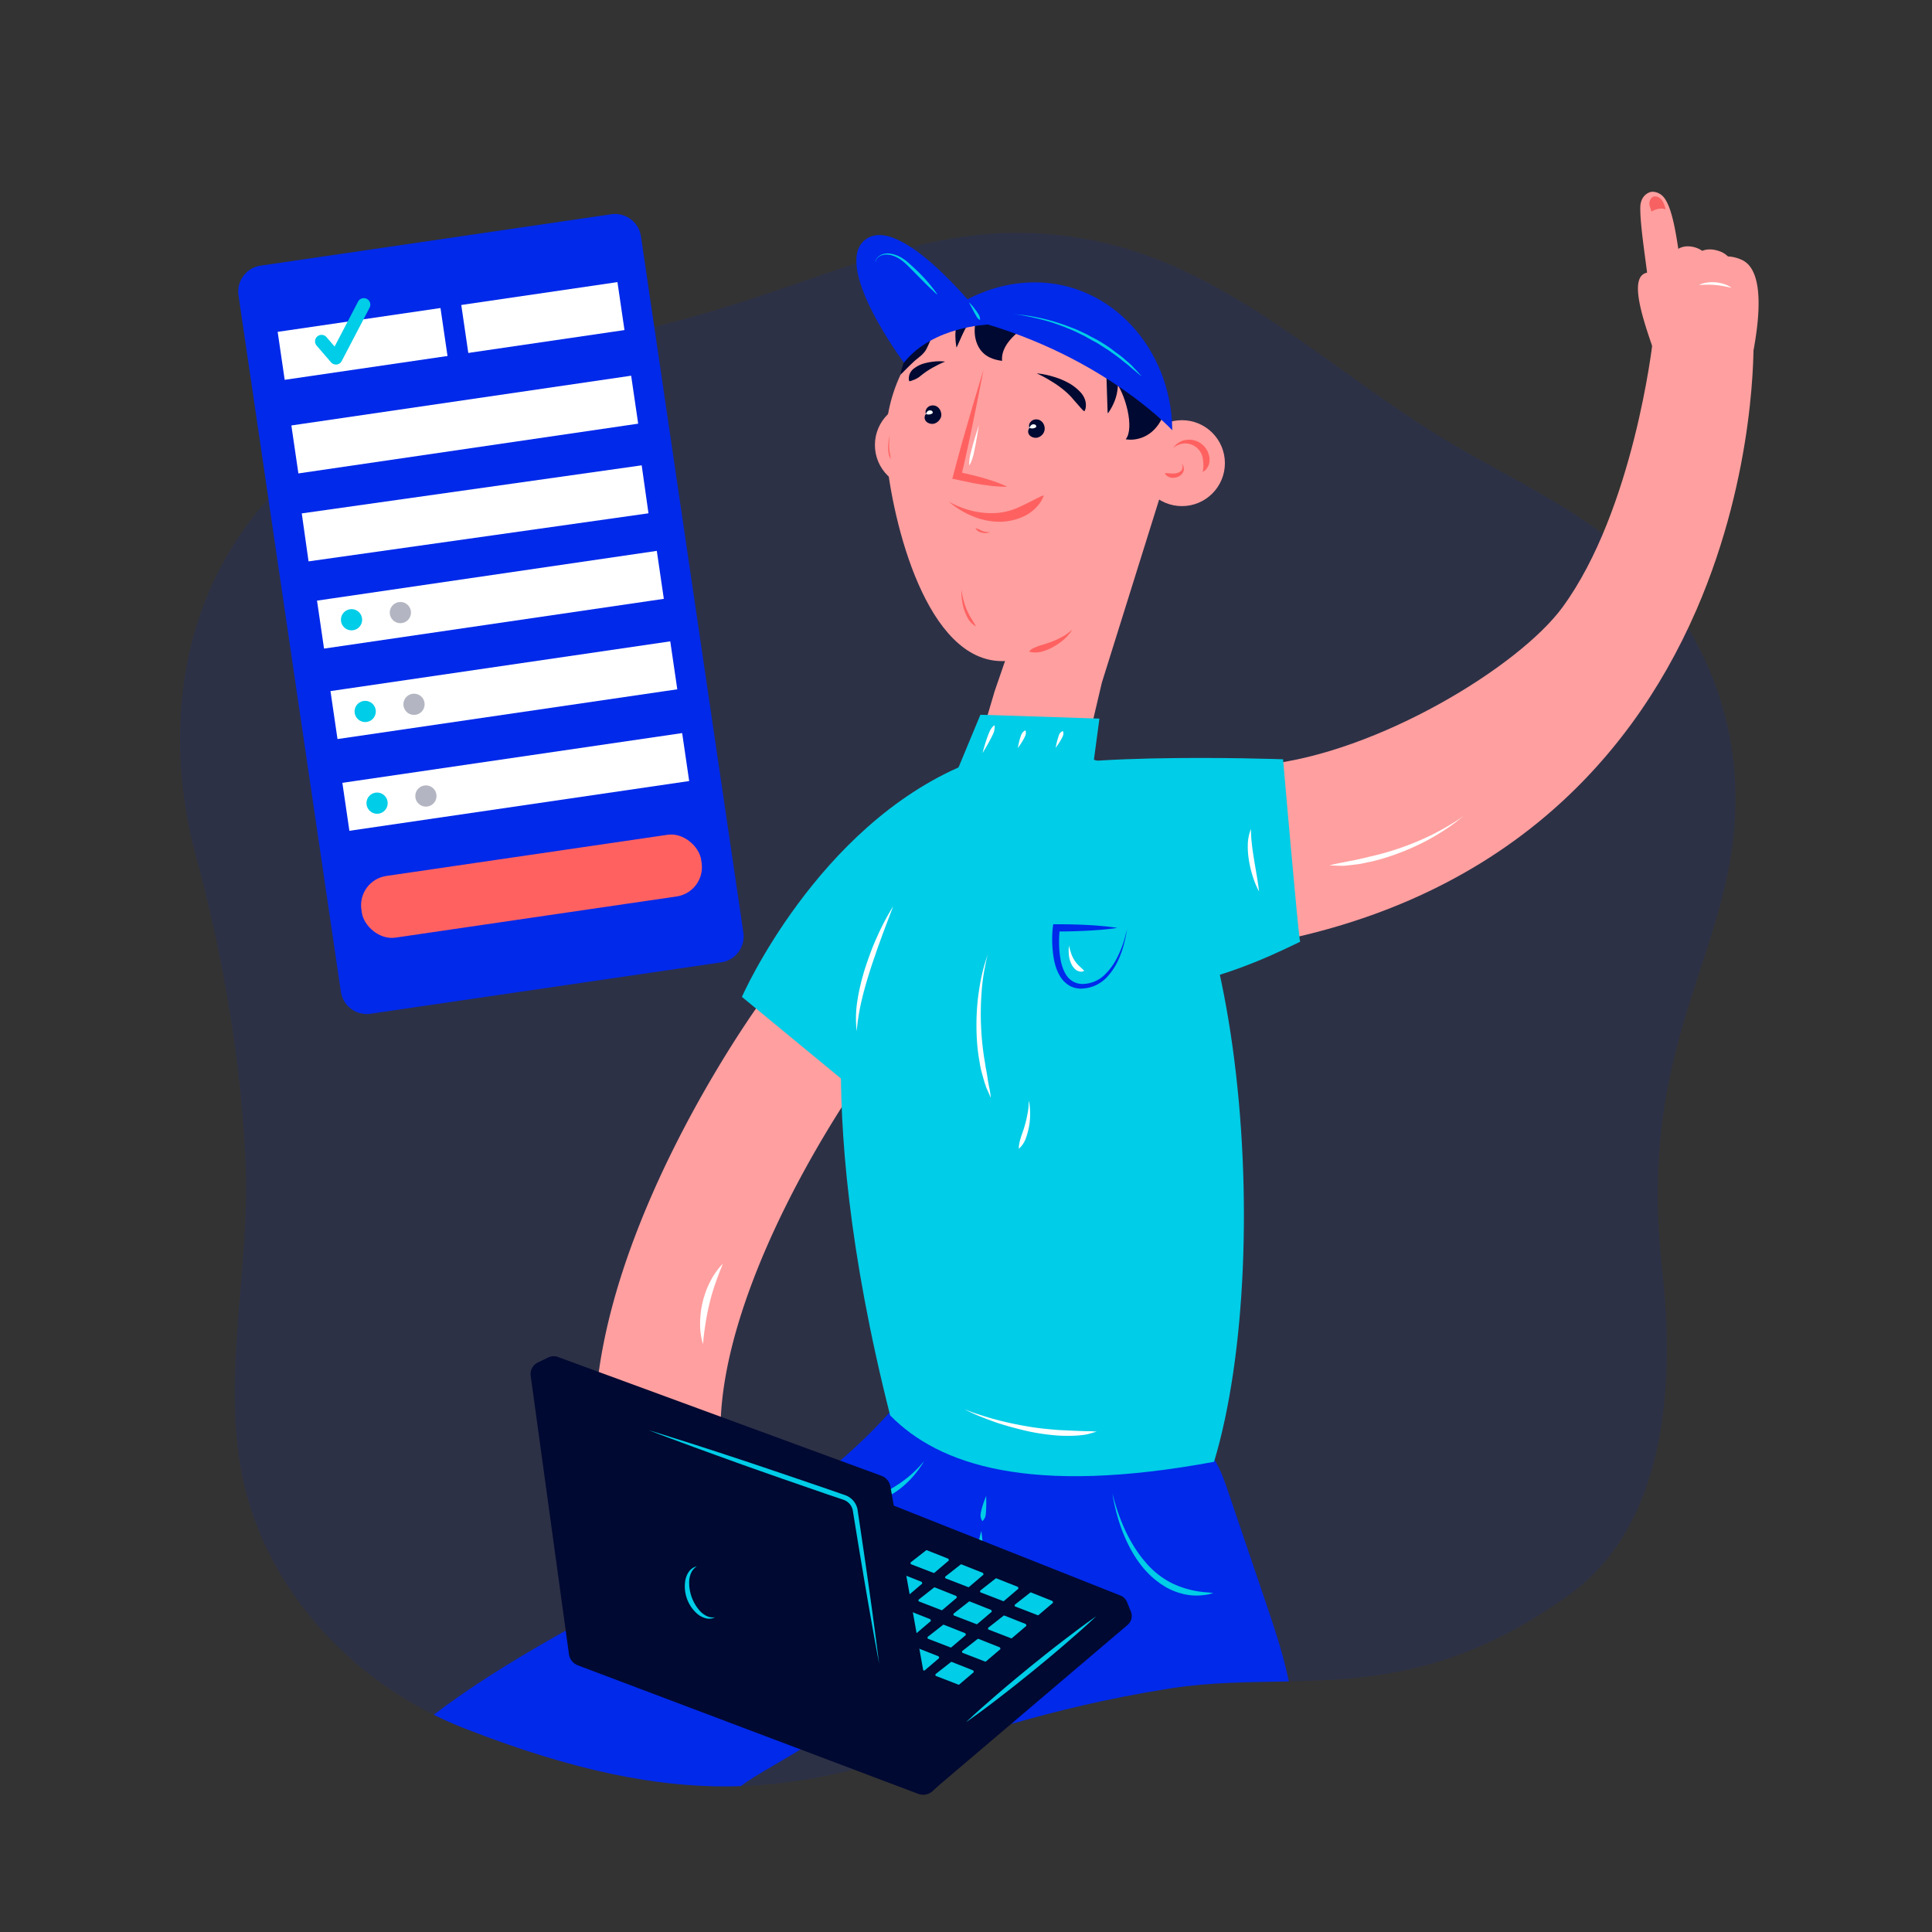 <?xml version="1.0" encoding="UTF-8"?>
<svg id="Layer_1" width="1533.5" height="1533.5" data-name="Layer 1" viewBox="0 0 1533.5 1533.5" xmlns="http://www.w3.org/2000/svg">
 <rect x="0" y="0" width="1533.5" height="1533.5" fill="#333333" stroke="none"/>
 <defs>
  <style>.cls-1{fill:#002de6;opacity:0.11;}.cls-2{fill:#ff9f9f;}.cls-3{fill:#0029ea;}.cls-4{fill:#fff;}.cls-5{fill:#ff6161;}.cls-6{fill:#00cde7;}.cls-7{opacity:0.3;}.cls-8{fill:#000931;}.cls-9{fill:#4804f9;}.cls-10{fill:#f76161;}</style>
 </defs>
 <path class="cls-1" d="M1318.65,1001.09c4.5,43.65,22.72,196-73.41,265-86.81,62.33-156.11,67.12-222.21,68.51-31.31.66-61.91.55-93.31,5.44l-5.23.83c-92.48,14.9-157.63,39.07-219,56.37-38.66,10.9-75.85,19.07-117.44,20.47-55.19,1.89-118.14-8.13-202.61-39.46q-8.31-3.07-16.9-6.44-12.3-4.82-24.22-10.77a301.57,301.57,0,0,1-40.37-24.2c-49.46-35.23-88.46-85.38-106-143-26.28-86.41.84-179.3-3-269.53-3.59-83.2-18.06-166-39.82-246.36C123.72,562.06,129,332.64,472.34,269.47,649.13,236.94,728.79,162.84,869,191.11,974.18,212.38,1055.23,293.43,1147.09,349c49,29.63,102.63,52.84,145.07,91.28,49.89,45.18,81.07,110.41,84.89,177.61C1384.46,747.94,1299.47,815,1318.65,1001.09Z"/>
 <path class="cls-2" d="M1333.14,205.33c-4,4-2,22.29-7.45,24.6,0,0-19,19.29-16.74,7.67,1.52-7.91-7.19-53.08-7-72.62,0-7,3.5-10.84,7.32-12.31a7.36,7.36,0,0,1,3.55-.38c.28,0,.55.11.85.13a11.84,11.84,0,0,1,5.07,2.34c.15.11.3.24.44.36,1.92,1.62,3.57,4.32,5,7.7.08.18.15.36.23.55.43,1,.83,2.14,1.23,3.28,3.11,9.2,5.06,21.48,6.53,31.11C1332.52,200.29,1332.85,202.83,1333.14,205.33Z"/>
 <path class="cls-2" d="m1343.5 271.13c-0.84-3.05-1.67-6.23-2.51-9.34-5.39-18.52-13.08-36.6-23.23-43.09a15 15 0 0 0-7.38-2.47 8 8 0 0 0-1.09 0c-8.34 0.17-10.17 7.93-8.76 19 3.12 24.59 22.21 65.51 21.62 75.7-0.87 15 16.12-7.61 16.12-7.61 6.51-3.83 0.85-26.55 5.23-32.19z"/>
 <path class="cls-2" d="m1360.4 272.08c0.5-3.74 1-7.53 1.33-11.34 2.26-22.62 1.87-45.75-6.43-57.33a17.76 17.76 0 0 0-7-5.95c-0.4-0.18-0.8-0.36-1.19-0.5-9.2-3.49-19.15-1.05-22.45 11.66-7.43 28.26 0 86.68-5.17 97.57-7.56 16 21-1.23 21-1.23 8.81-1.32 12.63-28.59 19.91-32.88z"/>
 <path class="cls-2" d="m1378.7 274.72c0.5-3.73 1-7.51 1.34-11.32 2.2-22.63 1.87-45.77-6.42-57.34a17.79 17.79 0 0 0-7-5.95c-0.39-0.18-0.79-0.35-1.19-0.49-9.19-3.49-19.41-2.15-22.72 10.56-7.42 28.25 0.23 87.77-4.9 98.66-7.56 16 21-1.23 21-1.23 8.8-1.28 12.62-28.61 19.89-32.89z"/>
 <path class="cls-2" d="m1391.1 281.94c0.73-3.7 1.4-7.46 2-11.23 3.62-22.44 4.64-45.56-3-57.62a17.76 17.76 0 0 0-6.59-6.35 10.48 10.48 0 0 0-1.17-0.57c-9-4-21.18-4.75-25.29 7.76-9.13 27.75-3.17 89-9 99.57-8.52 15.52 21 0.05 21 0.05 8.97-0.81 14.53-27.82 22.05-31.61z"/>
 <path class="cls-2" d="m1003.4 607c90.05-9.38 202.31-77.85 236.88-125.1 56.28-76.92 71.56-210.22 71.53-211.12l80-2.18c0.12 4.26 2.42 105.62-45.32 215.53-28.45 65.5-68.77 120.6-119.84 163.8-63.58 53.76-143.43 88.6-237.35 103.55"/>
 <path class="cls-3" d="m572.48 763.84-278.29 40.8a20.8 20.8 0 0 1-23.64-17.52v-0.06l-81.24-552.57a20.82 20.82 0 0 1 17.55-23.64l278.29-40.77a20.82 20.82 0 0 1 23.61 17.58l81.27 552.57a20.82 20.82 0 0 1-17.55 23.61z"/>
 <rect class="cls-4" transform="translate(-34.28 54.64) rotate(-8.33)" x="221.74" y="243.46" width="272.58" height="38.48"/>
 <rect class="cls-4" transform="translate(-44.93 57) rotate(-8.33)" x="232.62" y="317.75" width="272.58" height="38.48"/>
 <rect class="cls-4" transform="matrix(.99 -.14 .14 .99 -53.34 56.83)" x="240.91" y="388.28" width="272.54" height="38.47"/>
 <rect class="cls-4" transform="translate(-64.86 61.42) rotate(-8.33)" x="252.98" y="456.79" width="272.58" height="38.48"/>
 <rect class="cls-4" transform="translate(-75.15 63.72) rotate(-8.33)" x="263.66" y="528.6" width="272.58" height="38.48"/>
 <rect class="cls-5" transform="translate(-97.46 68.54) rotate(-8.33)" x="285.58" y="678.67" width="272.58" height="49.49" rx="23.49"/>
 <circle class="cls-6" cx="279.03" cy="491.91" r="8.43"/>
 <circle class="cls-6" cx="289.87" cy="564.71" r="8.43"/>
 <g class="cls-7">
  <circle class="cls-8" cx="317.79" cy="486.23" r="8.43"/>
  <circle class="cls-8" cx="328.62" cy="559.03" r="8.43"/>
 </g>
 <rect class="cls-4" transform="translate(-85.6 65.86) rotate(-8.33)" x="273.1" y="601.41" width="272.58" height="38.48"/>
 <circle class="cls-6" cx="299.3" cy="637.5" r="8.43"/>
 <g class="cls-7">
  <circle class="cls-8" cx="338.06" cy="631.82" r="8.43"/>
 </g>
 <path class="cls-6" d="m267.4 289.32h-0.15a5.15 5.15 0 0 1-4.51-1.75l-11.42-13.24a5.16 5.16 0 0 1 7.82-6.74l6.45 7.48 18.7-35.82a5.17 5.17 0 0 1 9.16 4.78l-22.22 42.55a5.15 5.15 0 0 1-3.83 2.74z"/>
 <rect class="cls-3" transform="translate(-33.82 54.94) rotate(-8.33)" x="351.95" y="221.62" width="16.67" height="76.1"/>
 <path class="cls-2" d="M549.6,1307.31a201.33,201.33,0,0,1-58.29-75.14c-11.55-25.82-18-54.86-19.19-86.3-1.83-48.86,9-104.57,32.28-165.58,37.78-99.21,95.86-180.12,98.32-183.51l81.06,58.56-40.53-29.28,40.56,29.25c-.54.74-53.62,75-86.56,162.15-18.15,48.06-26.62,90.23-25.17,125.34,1.55,37.73,14.71,66.06,40.25,86.62Z"/>
 <path class="cls-3" d="m1023 1334.6c-31.31 0.66-61.91 0.55-93.31 5.44l-5.23 0.83c-92.48 14.9-157.63 39.07-219 56.37q-0.54-36.35-2.58-72.65c-20.13 45.72-90.22 74.16-114.86 93.12-55.19 1.89-118.14-8.13-202.61-39.46q-8.31-3.07-16.9-6.44-12.3-4.81-24.22-10.77c118.1-89.86 278.71-137.35 371.71-251.63l72.81-1.2 130.37 26.53c13.24 2.7 27.16 5.73 37.18 14.78 9.55 8.63 14 21.37 18.17 33.55q15 44.33 30.08 88.63c6.98 20.65 14.04 41.59 18.39 62.9z"/>
 <path class="cls-6" d="M960.6,1265.2a41.36,41.36,0,0,1-6.37,1,43,43,0,0,1-11-.22l-3.51-.61c-1.14-.38-2.31-.58-3.61-1a32.69,32.69,0,0,1-3.89-1.37,36.94,36.94,0,0,1-4-1.74c-1-.51-1.89-1-3-1.56-.92-.68-1.86-1.19-2.94-1.9a27.17,27.17,0,0,1-2.91-2.06,30.55,30.55,0,0,1-2.88-2.23,70.27,70.27,0,0,1-10.64-11c-6.47-8.21-11.05-17.45-14.54-26a145.76,145.76,0,0,1-6.63-22c-1.26-5.57-1.67-9.08-1.67-9.08s.78,3.41,2.4,8.86a154.33,154.33,0,0,0,8.14,21.24c3.92,8.1,9.08,16.93,15.54,24.27a66.1,66.1,0,0,0,21.45,17,75.38,75.38,0,0,0,24,6.8c2.71.31,4.94.35,6.27.59,1.54.1,2.21.22,2.21.22S962.25,1264.63,960.6,1265.2Z"/>
 <path class="cls-6" d="M778.39,1201.4a60.93,60.93,0,0,1,2.46-9c1-2.92,1.91-5,1.91-5s.06,2.59.09,5.35c0,3.1-.14,6.69-.45,9.4a7.66,7.66,0,0,1-2.64,5.22A8.41,8.41,0,0,1,778.39,1201.4Z"/>
 <path class="cls-6" d="m776 1229.7c0.31-5.63 2.9-14.47 2.9-14.47s1.48 9.21 1 14.65a7.3 7.3 0 0 1-2.33 5.44 7.23 7.23 0 0 1-1.57-5.62z"/>
 <path class="cls-6" d="M776.17,1258a53,53,0,0,1,.45-9.4,44.7,44.7,0,0,1,.91-5.18s.59,2.52,1.15,5.2a91.94,91.94,0,0,1,1.48,9.22,8.07,8.07,0,0,1-1.5,5.59A7.11,7.11,0,0,1,776.17,1258Z"/>
 <path class="cls-6" d="M780.25,1283.72a36.17,36.17,0,0,1-.84-7.9c.1-2.56.26-4.43.26-4.43s.85,2,1.69,4.09a70.64,70.64,0,0,1,2.86,7.22,2.77,2.77,0,1,1-4,1Z"/>
 <path class="cls-6" d="m693.22 1188.7c1.27-0.51 2.5-1.27 4.22-2.08s3.54-1.75 5.83-2.75a100.62 100.62 0 0 0 20.45-13.92 93.68 93.68 0 0 0 7-7c1.71-1.89 2.65-3.09 2.65-3.09a30.56 30.56 0 0 1-2.11 3.51 93.67 93.67 0 0 1-6.16 8.11 72.58 72.58 0 0 1-9.31 9.08 60.48 60.48 0 0 1-10.75 7.09 36 36 0 0 1-6.47 2.46 23.15 23.15 0 0 1-4.73 0.81 19.76 19.76 0 0 1-3.87 0s1.11-0.88 3.25-2.22z"/>
 <path class="cls-9" d="m829.75 629.7c-5 0.94-9.78 2.08-14.51 3.17s-9.39 2.16-14 3a97.56 97.56 0 0 1-14 1.73 45.3 45.3 0 0 1-14.24-1.46c3.55 3.72 8.77 5.85 13.91 6.61a46 46 0 0 0 15.49-0.42 63.14 63.14 0 0 0 14.5-4.62 51.85 51.85 0 0 0 12.85-8.01z"/>
 <path class="cls-6" d="m963.64 1160.3c50.5-167.52 21.29-523-97-557.8l-188.11 137.53s-38.53 121.08 28 383.42c38.7 39.39 111.13 63.89 257.11 36.85z"/>
 <path class="cls-6" d="M765.75,607c-117.5,49.11-176.88,184.25-176.88,184.25L685.64,871c81.68-38.79,109.18-111.92,153.53-254.08Z"/>
 <path class="cls-6" d="M795,620.14c17.85-25,223.42-17.47,223.42-17.47s12.15,140.84,13.55,144.81C965.33,780.24,921,790.6,772.81,805Z"/>
 <path class="cls-4" d="m999.33 707.52c-0.94-8.51-2.55-16.65-3.86-24.78-0.64-4.09-1.32-8.17-1.75-12.26a106.27 106.27 0 0 1-0.79-12.48 34.94 34.94 0 0 0-2.51 12.61 65.27 65.27 0 0 0 1 12.79 83.56 83.56 0 0 0 3 12.4 63.9 63.9 0 0 0 4.91 11.72z"/>
 <path class="cls-8" d="M649,1176.5,483.54,1306a10.11,10.11,0,0,0-3.83,8.75l.38,4.7a10.08,10.08,0,0,0,6.41,8.6l244.3,94.39a10.08,10.08,0,0,0,10.16-1.72l154.1-131a9.21,9.21,0,0,0,2.58-10.44l-3.08-7.67a9.19,9.19,0,0,0-5.14-5.13L658.88,1175A10.11,10.11,0,0,0,649,1176.5Z"/>
 <path class="cls-6" d="M817.68,1264.14l-12,9.42a.77.77,0,0,0-.28.64v.34a.7.7,0,0,0,.47.62l17.76,6.87a.68.68,0,0,0,.74-.13l11.21-9.52a.66.66,0,0,0,.19-.76l-.23-.56a.7.7,0,0,0-.37-.37L818.4,1264A.75.75,0,0,0,817.68,1264.14Z"/>
 <path class="cls-6" d="M790.23,1252.94l-12,9.42a.75.75,0,0,0-.28.64v.34a.72.72,0,0,0,.46.63l17.77,6.86a.71.71,0,0,0,.74-.12l11.21-9.53a.64.64,0,0,0,.18-.76l-.22-.56a.7.7,0,0,0-.37-.37L791,1252.84A.75.75,0,0,0,790.23,1252.94Z"/>
 <path class="cls-6" d="M762.47,1241.84l-12,9.42a.76.76,0,0,0-.27.64v.34a.75.75,0,0,0,.47.62l17.77,6.87a.71.71,0,0,0,.74-.13l11.2-9.52a.66.66,0,0,0,.19-.76l-.22-.56a.66.66,0,0,0-.38-.37l-16.76-6.65A.76.76,0,0,0,762.47,1241.84Z"/>
 <path class="cls-6" d="M735,1230.62,723,1240a.77.77,0,0,0-.28.64v.34a.75.75,0,0,0,.47.63l17.76,6.86a.71.71,0,0,0,.74-.12l11.21-9.53a.66.66,0,0,0,.19-.76l-.23-.56a.64.64,0,0,0-.37-.37l-16.77-6.65A.75.75,0,0,0,735,1230.62Z"/>
 <path class="cls-6" d="M796.54,1282.46l-12,9.42a.75.75,0,0,0-.28.64v.34a.72.72,0,0,0,.46.62l17.77,6.87a.71.71,0,0,0,.74-.13l11.21-9.52a.66.66,0,0,0,.18-.76l-.22-.56a.64.64,0,0,0-.37-.37l-16.77-6.66A.78.78,0,0,0,796.54,1282.46Z"/>
 <path class="cls-6" d="M769.05,1271.26l-12,9.42a.77.77,0,0,0-.28.64v.34a.76.76,0,0,0,.47.63l17.77,6.86a.71.71,0,0,0,.74-.13l11.2-9.52a.66.66,0,0,0,.19-.76l-.22-.56a.72.72,0,0,0-.38-.37l-16.76-6.65A.77.77,0,0,0,769.05,1271.26Z"/>
 <path class="cls-6" d="M741.3,1260.14l-12,9.42a.78.78,0,0,0-.28.63v.35a.7.7,0,0,0,.47.62l17.76,6.87a.71.71,0,0,0,.74-.13l11.21-9.52a.68.68,0,0,0,.19-.76l-.23-.56a.64.64,0,0,0-.37-.37L742,1260A.78.78,0,0,0,741.3,1260.14Z"/>
 <path class="cls-6" d="M713.85,1248.94l-12,9.42a.77.77,0,0,0-.28.64v.34a.75.75,0,0,0,.47.63l17.76,6.86a.68.68,0,0,0,.74-.13l11.21-9.52a.66.66,0,0,0,.19-.76l-.23-.56a.7.7,0,0,0-.37-.37l-16.8-6.65A.74.74,0,0,0,713.85,1248.94Z"/>
 <path class="cls-6" d="M775.92,1300.94l-12,9.42a.74.74,0,0,0-.28.63v.35a.75.75,0,0,0,.47.62l17.77,6.87a.71.71,0,0,0,.74-.13l11.2-9.52a.66.66,0,0,0,.19-.76l-.22-.56a.66.66,0,0,0-.38-.37l-16.76-6.65A.79.79,0,0,0,775.92,1300.94Z"/>
 <path class="cls-6" d="M748.47,1289.74l-12,9.42a.76.76,0,0,0-.27.64v.34a.76.76,0,0,0,.47.63l17.77,6.86a.7.7,0,0,0,.73-.13l11.21-9.52a.66.66,0,0,0,.19-.76l-.22-.56a.72.72,0,0,0-.38-.37l-16.76-6.65A.76.76,0,0,0,748.47,1289.74Z"/>
 <path class="cls-6" d="M720.72,1278.62l-12,9.42a.78.78,0,0,0-.28.63v.35a.7.7,0,0,0,.47.62l17.76,6.87a.71.71,0,0,0,.74-.13l11.21-9.52a.68.68,0,0,0,.19-.76l-.23-.56a.64.64,0,0,0-.37-.37l-16.77-6.66A.78.78,0,0,0,720.72,1278.62Z"/>
 <path class="cls-3" d="M693.27,1267.42l-12,9.42a.75.75,0,0,0-.28.64v.34a.73.73,0,0,0,.46.63l17.77,6.86a.71.71,0,0,0,.74-.13l11.21-9.52a.64.64,0,0,0,.18-.76l-.22-.56a.7.7,0,0,0-.37-.37L694,1267.32A.72.72,0,0,0,693.27,1267.42Z"/>
 <path class="cls-6" d="M754.75,1319.26l-12,9.42a.78.78,0,0,0-.28.63v.35a.73.73,0,0,0,.47.62l17.76,6.87a.73.73,0,0,0,.74-.13l11.21-9.53a.65.65,0,0,0,.19-.75l-.23-.56a.66.66,0,0,0-.37-.38l-16.77-6.65A.78.78,0,0,0,754.75,1319.26Z"/>
 <path class="cls-6" d="M727.3,1308.06l-12,9.42a.77.77,0,0,0-.28.64v.34a.7.7,0,0,0,.47.62l17.76,6.87a.68.68,0,0,0,.74-.13l11.21-9.52a.66.66,0,0,0,.19-.76l-.23-.56a.7.7,0,0,0-.37-.37L728,1308A.72.72,0,0,0,727.3,1308.06Z"/>
 <path class="cls-3" d="M699.54,1296.94l-12,9.42a.74.74,0,0,0-.28.63v.35a.72.72,0,0,0,.46.62l17.82,6.88a.76.76,0,0,0,.74-.13l11.21-9.53a.64.64,0,0,0,.18-.75l-.22-.56a.69.69,0,0,0-.37-.38l-16.81-6.65A.79.79,0,0,0,699.54,1296.94Z"/>
 <path class="cls-3" d="M672.09,1285.74l-12,9.42a.77.77,0,0,0-.28.64v.34a.75.75,0,0,0,.47.62l17.77,6.87a.71.71,0,0,0,.74-.13L690,1294a.66.66,0,0,0,.19-.76l-.22-.56a.66.66,0,0,0-.38-.37l-16.76-6.65A.77.77,0,0,0,672.09,1285.74Z"/>
 <path class="cls-8" d="m706.73 1179.9 40.73 228a11.07 11.07 0 0 1-3.28 10l-3.77 3.59a11.09 11.09 0 0 1-11.59 2.35l-270.14-102a11.14 11.14 0 0 1-7.09-8.89l-30.37-220.94a10.18 10.18 0 0 1 5.55-10.47l8.17-4a10.17 10.17 0 0 1 8-0.44l256.68 94.29a11.1 11.1 0 0 1 7.11 8.51z"/>
 <path class="cls-6" d="M514.8,1135.15l9,2.77,9,2.84,18,5.69,17.93,5.81,17.91,5.89c11.94,3.92,23.84,8,35.75,12l35.68,12.18,8.9,3.09,2.23.77c.76.27,1.42.48,2.31.83a15.18,15.18,0,0,1,7.8,7.15,17.5,17.5,0,0,1,1,2.51,10.44,10.44,0,0,1,.32,1.34l.18,1.16,1.39,9.33c1.85,12.44,3.71,24.87,5.48,37.33q5.4,37.34,10.12,74.75-6.9-37.06-13.1-74.23c-2.11-12.38-4.12-24.77-6.14-37.16l-1.51-9.3-.19-1.16a1.8,1.8,0,0,0-.11-.5l-.12-.45a11.53,11.53,0,0,0-.76-1.86,11,11,0,0,0-2.43-3.17,11.26,11.26,0,0,0-3.39-2.12c-.57-.23-1.41-.5-2.12-.75l-2.23-.76-8.92-3-35.63-12.32c-11.85-4.19-23.72-8.31-35.54-12.56l-17.77-6.41-17.71-6.44-17.68-6.56-8.84-3.29Z"/>
 <path class="cls-6" d="m766.72 1367c8.1-7.66 16.45-15 24.88-22.25 4.19-3.65 8.48-7.19 12.72-10.78l12.86-10.61 13-10.44c4.38-3.42 8.71-6.9 13.14-10.26 8.81-6.78 17.7-13.46 26.84-19.83-8.09 7.66-16.43 15-24.87 22.25-4.19 3.65-8.48 7.19-12.72 10.78l-12.86 10.6-13 10.44c-4.38 3.42-8.71 6.9-13.14 10.26-8.81 6.84-17.71 13.51-26.85 19.84z"/>
 <path class="cls-6" d="m567.54 1283.7a10 10 0 0 1-7.22 0.81 17 17 0 0 1-6.7-3.41 28.93 28.93 0 0 1-9.61-27 17.15 17.15 0 0 1 3-6.89 10.26 10.26 0 0 1 6.11-3.93 11.46 11.46 0 0 0-4.45 5 17.75 17.75 0 0 0-1.6 6.31 33.53 33.53 0 0 0 8.6 24.2 17.81 17.81 0 0 0 5.23 3.89 11.2 11.2 0 0 0 6.64 1.02z"/>
 <path class="cls-4" d="M708.94,719.34c-3.09,8.2-6.2,16.33-9.21,24.49-1.45,4.09-3,8.15-4.36,12.25s-2.87,8.19-4.17,12.3-2.6,8.23-3.78,12.38c-.63,2.07-1.16,4.15-1.73,6.2s-1.07,4.16-1.56,6.24A165.93,165.93,0,0,0,680,818.54a88.76,88.76,0,0,1,.81-25.82c.63-4.29,1.62-8.53,2.62-12.76.51-2.11,1.11-4.21,1.69-6.31s1.23-4.18,1.92-6.26c1.37-4.15,2.81-8.28,4.36-12.38s3.26-8.15,5.09-12.16A199.39,199.39,0,0,1,708.94,719.34Z"/>
 <path class="cls-4" d="M558,1066.93a53.33,53.33,0,0,1-2.29-16.94,72.35,72.35,0,0,1,2.15-17l.51-2.1.63-2c.45-1.36.83-2.75,1.36-4.09a68.63,68.63,0,0,1,3.5-7.84,57.57,57.57,0,0,1,9.86-13.91c-.47,1.35-1,2.67-1.52,4s-1.08,2.53-1.54,3.89-1,2.58-1.47,3.87-.89,2.62-1.36,3.9c-1,2.57-1.7,5.19-2.53,7.78-.4,1.3-.72,2.62-1.08,3.93l-.56,2-.46,2c-1.33,5.28-2.35,10.63-3.19,16S558.47,1061.28,558,1066.93Z"/>
 <path class="cls-4" d="M1348.44,226.22a21.17,21.17,0,0,1,6.51-1.93,28.73,28.73,0,0,1,6.81-.2l.85.07.84.12c.56.1,1.13.16,1.69.29a25.4,25.4,0,0,1,3.29.89,23.06,23.06,0,0,1,6.06,3c-.57-.1-1.11-.23-1.65-.36s-1.06-.27-1.62-.36-1.07-.22-1.61-.34-1.08-.19-1.61-.3c-1.07-.22-2.14-.35-3.21-.51-.53-.08-1.07-.13-1.61-.19l-.8-.1-.81-.06c-2.15-.2-4.31-.27-6.48-.27S1350.69,226.08,1348.44,226.22Z"/>
 <path class="cls-4" d="M783.18,864c-.51-1.19-1-2.71-1.52-4.24-.51-1.7-1-3.39-1.53-5.26-.51-2-1.19-4.07-1.7-6.45s-.85-4.92-1.35-7.63c-2.72-16-2.72-37.32,0-54.12a148.69,148.69,0,0,1,4.41-20.86c1.52-5.09,2.71-8.15,2.71-8.15a73,73,0,0,0-2,8.32,155.57,155.57,0,0,0-3,21,230.51,230.51,0,0,0,2,53.27c.51,2.71.84,5.09,1.18,7.46.51,2.21.85,4.42,1.19,6.45.34,1.87.51,3.73.85,5.43.34,1.53.51,3,.85,4.41a71.59,71.59,0,0,1,1.19,7.8S785.39,869,783.18,864Z"/>
 <path class="cls-4" d="M1055.22,686.88s2.5-.69,7.69-1.76c1.34-.27,2.85-.56,4.36-.84,1.68-.3,3.52-.78,5.37-1.08,2-.33,4.19-.83,6.36-1.33,2.34-.52,4.69-1,7.36-1.74a220.4,220.4,0,0,0,50.23-17.55c7.54-3.8,13.89-7.51,18.44-10.4a66.88,66.88,0,0,0,6.94-4.95s-2.38,2.22-6.56,5.43a170.62,170.62,0,0,1-17.84,11.72c-14.67,8.58-34.5,16.36-50.4,19.77-2.68.54-5.2,1.07-7.54,1.58-2.35.35-4.55.52-6.57.84-1.86.14-3.71.44-5.57.58a35.18,35.18,0,0,1-4.59,0C1057.78,687,1055.22,686.88,1055.22,686.88Z"/>
 <path class="cls-4" d="M808.85,908.9c.17-1,.34-2,.68-3.39s.85-2.88,1.36-4.58a93.16,93.16,0,0,0,4.75-17.3,43,43,0,0,0,.84-7.13v-2.88a23.35,23.35,0,0,1,.68,2.88,69.71,69.71,0,0,1,.51,7.3,55.81,55.81,0,0,1-3,18.49,19.53,19.53,0,0,1-2,4.58,14.42,14.42,0,0,1-2,2.88,8.73,8.73,0,0,1-2,2A18.06,18.06,0,0,1,808.85,908.9Z"/>
 <path class="cls-4" d="m863.25 1138.4c-4.94 1-12.41 1.6-22.63 1.11a172.08 172.08 0 0 1-24.69-3.47c-8.46-1.94-17-4.24-24.56-6.72-7.5-2.65-14-5.16-18.49-7.19s-7.2-3.47-7.2-3.47 2.75 1.09 7.47 2.82c4.74 1.56 11.28 3.73 18.88 5.71s16.08 3.74 24.61 5.18 17 2.17 24.29 2.73c9.88 0.43 17.2 0.83 22.17 0.88a57.77 57.77 0 0 1 7.31 0.39s-2.33 0.69-7.16 2.03z"/>
 <path class="cls-2" d="m797.52 236c-19.9 2.2-35 10.13-50.18 21.18-31.46 22.75-48.26 66-43.71 107.27 6.75 61.21 36.12 166.69 97.33 160 57-6.28 130.61-121.91 130.76-177.91 0.06-4.1-3.1-9.56-3.56-13.77-6.73-61.1-69.6-103.5-130.64-96.77z"/>
 <polygon class="cls-2" points="842.35 395.07 789.47 548.7 775.92 594.56 846.54 605.04 859.2 606.89 860.86 600.23 874.57 541.88 937.18 341.78"/>
 <path class="cls-5" d="m818.87 515.19a44.19 44.19 0 0 1 7.46-3.07c2.54-0.68 5.42-1.7 8.31-2.72a74.43 74.43 0 0 0 8.13-3.75 32.57 32.57 0 0 0 5.94-3.91 14.38 14.38 0 0 0 2.2-2 9.83 9.83 0 0 1-1.52 2.55 35.39 35.39 0 0 1-5.09 5.43 45.72 45.72 0 0 1-7.79 5.45 40.22 40.22 0 0 1-8.48 3.74 19.44 19.44 0 0 1-8.31 0.86 8.64 8.64 0 0 1-2.88-0.67s0.67-0.72 2.03-1.91z"/>
 <path class="cls-8" d="M824.93,252.43c-10.93,6.15-30.93,18.26-29.54,34-5-.64-10.13-2.12-14.08-5.44-4.89-4.07-7.3-10.46-7.65-16.74s1.36-12.44,3.79-18.33Z"/>
 <path class="cls-8" d="M923.66,329.11c-9.54,23.41-29.56,19.81-30.1,19.53,7.05-8.8-.08-36.35-9.33-47.45Z"/>
 <polygon class="cls-6" points="778.17 567.33 753.24 627.38 829.75 647.57 862.66 644.85 872.66 570.38"/>
 <circle class="cls-2" cx="938.15" cy="367.62" r="34.1"/>
 <circle class="cls-2" cx="728.55" cy="353.23" r="34.1"/>
 <path class="cls-5" d="M828,394.58a21.37,21.37,0,0,1-2.12,4,32.48,32.48,0,0,1-14.08,11.62,44.9,44.9,0,0,1-20,3.91,56.62,56.62,0,0,1-20-4.46,69.38,69.38,0,0,1-13.63-7.54,41.92,41.92,0,0,1-4.87-3.9,42.05,42.05,0,0,0,5.43,2.81,74.79,74.79,0,0,0,14.18,4.76,64.91,64.91,0,0,0,18.58,1.36,50.27,50.27,0,0,0,16.92-4.42c6.5-2.94,11.34-5.52,14.73-7.26,1.63-.69,2.91-1.51,3.9-1.79a10.72,10.72,0,0,0,1.48-.51A7.61,7.61,0,0,1,828,394.58Z"/>
 <path class="cls-8" d="M859.83,325.87c-.56-.45-1.16-1.24-1.93-2-1.57-1.87-3.51-4-6.25-7.16-3.94-4.85-10.87-10.4-17.26-14.14a94.41,94.41,0,0,0-11.6-6.23A65,65,0,0,1,836.05,299a58.14,58.14,0,0,1,11.61,4.69,37.87,37.87,0,0,1,10.07,7.77,16.4,16.4,0,0,1,3.57,6.09,12.7,12.7,0,0,1,.56,5.06,7.83,7.83,0,0,1-.7,3,9.52,9.52,0,0,0-.41.9A5.74,5.74,0,0,0,859.83,325.87Z"/>
 <path class="cls-5" d="M764.44,381.78c-1.57-.34-3.31-.66-5.24-1.13l-3.32-.66.85-3.16c8.72-33.91,23.92-83.37,23.92-83.37s-9.6,50.73-17.78,84.91l-2.47-3.83c1.93.47,3.5.81,5.25,1.13,23.43,5.1,33.76,10.62,33.76,10.62S787.72,387.06,764.44,381.78Z"/>
 <path class="cls-4" d="M819.83,334.55c-.85.09-2.2,1.77-3.21,3.42a3.41,3.41,0,0,0,.37,1.84,4,4,0,0,0-1,2c.9.41,3.29-1,4.64-1.19a3.05,3.05,0,1,0-.83-6.05Z"/>
 <path class="cls-8" d="M828.93,338.15a7.14,7.14,0,0,0-3.22-4.42,6.42,6.42,0,0,0-4.68-.68,5.65,5.65,0,0,0-4.28,4.57l0,.33a3.41,3.41,0,0,0,.37,1.84,1.32,1.32,0,0,1,.11-.53A5.72,5.72,0,0,1,818,338a2.89,2.89,0,0,1,3.3-1.05,1.58,1.58,0,0,1,1.08,2.1,5.38,5.38,0,0,1-4.52.84l-.71-.26a4,4,0,0,0-1,2c0,.34-.12.53-.08.87a4.65,4.65,0,0,0,1.76,3.56,7,7,0,0,0,5.94,1.22,8.24,8.24,0,0,0,4.4-3.39A7.33,7.33,0,0,0,828.93,338.15Z"/>
 <path class="cls-4" d="M737.86,323.27c-.85.09-2.2,1.77-3.21,3.42a3.41,3.41,0,0,0,.37,1.84,4,4,0,0,0-1,2c.9.42,3.3-1,4.64-1.19A3.06,3.06,0,0,0,741.4,326,3.31,3.31,0,0,0,737.86,323.27Z"/>
 <path class="cls-8" d="M746.81,327.06a7.19,7.19,0,0,0-3.22-4.43,6.46,6.46,0,0,0-4.68-.67,5.62,5.62,0,0,0-4.28,4.56l0,.34a3.41,3.41,0,0,0,.37,1.84,1.32,1.32,0,0,1,.11-.53,5.5,5.5,0,0,1,.72-1.27,2.89,2.89,0,0,1,3.3-1,1.58,1.58,0,0,1,1.08,2.1,5.38,5.38,0,0,1-4.52.84l-.71-.26a4,4,0,0,0-1,2c0,.34-.12.53-.08.86a4.67,4.67,0,0,0,1.76,3.57,7,7,0,0,0,5.94,1.22,8.24,8.24,0,0,0,4.4-3.39A6.28,6.28,0,0,0,746.81,327.06Z"/>
 <path class="cls-8" d="m721.41 299.44a10 10 0 0 1 4-6.93 23.59 23.59 0 0 1 7.59-3.9 47.72 47.72 0 0 1 8.19-1.59 37.22 37.22 0 0 1 9 0 68.94 68.94 0 0 0-7.94 3.77 65.49 65.49 0 0 0-12.09 8 18.1 18.1 0 0 1-5.64 3 10.17 10.17 0 0 1-2.82 0.83 8.21 8.21 0 0 1-0.29-3.18z"/>
 <path class="cls-4" d="m770.27 360.31c2.11-8.76 6.69-22.92 6.69-22.92s-2.15 14.57-4.24 23.51c-1.56 6-3.32 8.56-3.32 8.56s-0.52-3.19 0.87-9.15z"/>
 <path class="cls-5" d="M954.85,373.63c.09-.69.17-1.55.25-2.42a30,30,0,0,0-.56-8.13,13.85,13.85,0,0,0-4.23-7.38,14.09,14.09,0,0,0-16.25-2A8.86,8.86,0,0,0,932,355a8.9,8.9,0,0,1-.78.6l.6-.75a9.15,9.15,0,0,1,1.67-1.89,14.46,14.46,0,0,1,7.94-3.78,16.25,16.25,0,0,1,18.29,12.66,12.66,12.66,0,0,1-.13,6.5,11.08,11.08,0,0,1-2.12,4,6.29,6.29,0,0,1-2,1.76,1.75,1.75,0,0,1-.8.43A1.69,1.69,0,0,1,954.85,373.63Z"/>
 <path class="cls-4" d="m788.35 582.42a156.5 156.5 0 0 1-8.48 15.27s2.71-10.52 5.43-16.62c1.69-4.08 4.07-5.43 4.07-5.43s0.68 2.54-1.02 6.78z"/>
 <path class="cls-4" d="m813.63 584.29c-1.53 3.9-5.77 9.5-5.77 9.5s1.19-7 2.89-10.86a6.1 6.1 0 0 1 3.22-3.22 5.92 5.92 0 0 1-0.34 4.58z"/>
 <path class="cls-4" d="m843.49 584.46c-1.53 3.73-5.6 9.16-5.6 9.16a67 67 0 0 1 2.71-10.35 5 5 0 0 1 3.06-3 4.81 4.81 0 0 1-0.17 4.19z"/>
 <path class="cls-5" d="m772.73 495.92a16.38 16.38 0 0 1-4.49-5.13 40.08 40.08 0 0 1-3-6.84 46.53 46.53 0 0 1-2.08-15.82 62.34 62.34 0 0 0 1.56 8 57 57 0 0 0 2.32 7.09 58.85 58.85 0 0 0 3.09 6.31c0.82 1.28 2.07 3.36 3.34 5.61a7.36 7.36 0 0 1 1.07 1.93 7.87 7.87 0 0 1-1.81-1.15z"/>
 <path class="cls-5" d="M706.47,363.28a10.55,10.55,0,0,1-1.18-3.61,31.19,31.19,0,0,1-.32-4.42,35,35,0,0,1,.29-4.66,36,36,0,0,1,.93-5s-.31,2.14-.41,4.94c-.06,1.46-.06,3,0,4.49s.26,2.85.44,4.13c.18.86.42,2.25.65,3.74a5.41,5.41,0,0,1,.18,1.28A3.78,3.78,0,0,1,706.47,363.28Z"/>
 <path class="cls-5" d="m930.34 375.82a11.71 11.71 0 0 0 4.22-0.47 5.81 5.81 0 0 0 3.49-2.43 5.1 5.1 0 0 0 0.47-3.46c-0.26-0.83-0.51-1.48-0.51-1.48a13 13 0 0 1 1 1.42 6.45 6.45 0 0 1 0.49 4.38 7.44 7.44 0 0 1-3.79 4.35 10.74 10.74 0 0 1-5.51 1.12 7.58 7.58 0 0 1-4.68-2.22 3.19 3.19 0 0 1-0.84-1.44c0.16-0.19 2.4 0.07 5.66 0.23z"/>
 <path class="cls-8" d="m877.91 288.75c11.94 16.95 1.26 39.29 1.26 39.29"/>
 <path class="cls-8" d="m881.32 290.25a13.65 13.65 0 0 1 5.31 7.95 30.85 30.85 0 0 1 0.46 10.36 38 38 0 0 1-2.48 10 46.76 46.76 0 0 1-5.25 9.63 67.91 67.91 0 0 0 1.22-10.55 79.22 79.22 0 0 0-0.32-9.18 63.71 63.71 0 0 0-1.61-8.36 32.78 32.78 0 0 1-1-7.9 14.22 14.22 0 0 1 0.3-3.45 11.57 11.57 0 0 1 3.37 1.5z"/>
 <path class="cls-8" d="m770.75 250.1c-9.73 3.12-11.36 25.49-11.36 25.49"/>
 <path class="cls-8" d="M769.7,253a12.64,12.64,0,0,1-1.69,4.79c-.7,1.44-1.88,3.11-2.86,5.09s-2.12,4-2.92,6c-1.81,3.78-3,7-3,7a50.45,50.45,0,0,1-.87-7.92,38.14,38.14,0,0,1,.38-7.38,22.72,22.72,0,0,1,2.46-7.1,8.3,8.3,0,0,1,6.54-4.14,13.62,13.62,0,0,1,2.1.46,5.19,5.19,0,0,1,.73.43A14.65,14.65,0,0,1,769.7,253Z"/>
 <path class="cls-8" d="M734.68,277.47c-10.2-.58-19.74,19.72-19.74,19.72"/>
 <path class="cls-8" d="m734.13 278.94a23.21 23.21 0 0 1-4.75 4.68c-1.16 1.1-2.86 2.23-4.49 3.73s-3.41 3-4.86 4.51c-3 2.89-5.29 5.45-5.29 5.45a50.62 50.62 0 0 1 2-7.71 38.59 38.59 0 0 1 3-6.75 22.85 22.85 0 0 1 4.84-5.75c2.66-2.11 9.81-9.41 11.57-8.77a13.4 13.4 0 0 1 1.8 1.18 4.49 4.49 0 0 1 0.53 0.66s-3.14 7.5-4.35 8.77z"/>
 <path class="cls-3" d="m809.26 224.8c-20.41 2.25-41.17 10.51-59.47 24.13 117.33 23.94 180.7 92.57 180.7 92.57-0.13-4.26-0.26-8.51-0.74-12.89-6.89-62.56-58.12-110.85-120.49-103.81z"/>
 <path class="cls-3" d="m784.53 257.56c-0.59-0.78-66.63-87.38-96.43-68.22s29.37 98.54 29.37 98.54c23.16-29.17 67.08-30.15 67.06-30.32z"/>
 <path class="cls-6" d="M774.71,250.45c-1.24-1.91-2.57-4.66-3.65-6.76S769,240,769,240a24.51,24.51,0,0,1,3.06,3.08,68.71,68.71,0,0,1,4.63,6.32,8,8,0,0,1,1.19,4.64A7.43,7.43,0,0,1,774.71,250.45Z"/>
 <path class="cls-6" d="M740.63,230.83c-2.27-2-5.52-5.2-9.75-9.51-3.26-3.23-6.74-6.94-10.56-10.61-3.65-3.7-7.92-6.81-12.49-8a13.8,13.8,0,0,0-6.37-.49,9.88,9.88,0,0,0-4.7,2.23,10.18,10.18,0,0,0-1.2,1.49,9.92,9.92,0,0,1-.53,1.43,10,10,0,0,0-.37,1.23,5.12,5.12,0,0,0,.2-1.21,11.75,11.75,0,0,1,.53-1.43,5.45,5.45,0,0,1,1.18-1.66,10.73,10.73,0,0,1,4.82-2.75,13.82,13.82,0,0,1,6.84.1c4.89,1,9.83,4,13.65,7.71,4,3.49,7.78,7.16,10.87,10.41a118.27,118.27,0,0,1,8.83,10.46,26.81,26.81,0,0,1,2.45,3.65A26,26,0,0,1,740.63,230.83Z"/>
 <path class="cls-6" d="M900,293.66c-1.12-.9-2.25-1.8-3.39-2.87-1.33-1.22-2.81-2.25-4.3-3.45s-3.21-2.72-5.06-4c-1.87-1.5-3.89-2.82-6.12-4.45-1.67-1.18-3.31-2.19-5.15-3.36l-5.5-3.49c-2-1-4-2.12-6-3.26-1.08-.56-2-1.15-3.09-1.71-.91-.58-2-1-3.07-1.54-2.17-1.12-4.15-2.1-6.31-3.06s-4.29-1.74-6.44-2.7c-4.27-1.58-8.54-3.16-12.6-4.42-8.11-2.35-15.45-3.93-20.68-4.89a70,70,0,0,0-8.49-1.11s3.26.15,8.62.76a154.65,154.65,0,0,1,20.94,4.18c4,1.09,8.3,2.5,12.74,4.05,2.13.79,4.45,1.73,6.59,2.52s4.31,1.92,6.46,2.87c1.09.57,2.15,1,3.24,1.52s2,1.15,3.09,1.71c2.17,1.13,4.16,2.1,6.16,3.25s3.84,2.31,5.67,3.47,3.5,2.34,5.17,3.53c2.06,1.65,4.1,3.13,6.14,4.61a58.43,58.43,0,0,1,5.07,4.22c1.5,1.2,2.83,2.42,4.16,3.64,1.14,1.07,2.13,2.32,3.09,3.24,3.66,3.87,5.26,5.91,5.26,5.91S904.1,297.13,900,293.66Z"/>
 <path class="cls-5" d="M775.25,419.5a9.74,9.74,0,0,1,2.33.94,14,14,0,0,0,5.31,1.8,9.14,9.14,0,0,0,3.25,0,12,12,0,0,1-3.32.87,13.49,13.49,0,0,1-5.94-1.22,6.61,6.61,0,0,1-2.08-1.82,1.75,1.75,0,0,1-.43-.8A7.32,7.32,0,0,0,775.25,419.5Z"/>
 <path class="cls-3" d="M840.23,739.36h-1.7l2.72-2.54a89.78,89.78,0,0,0-.34,18c.51,6.1,1.69,12.72,4.75,18a15.61,15.61,0,0,0,6.11,6.28,15.14,15.14,0,0,0,8.65,1.86A25.43,25.43,0,0,0,876.53,774a49.39,49.39,0,0,0,9.84-13.24,86.21,86.21,0,0,0,5.26-12.38c1.19-3.56,1.87-6.62,2.38-8.65s.68-3.22.68-3.22-.17,1.18-.51,3.22a84.78,84.78,0,0,1-1.87,8.82,77.47,77.47,0,0,1-4.41,12.89,51.74,51.74,0,0,1-9.5,14.42,30.17,30.17,0,0,1-7.8,5.77,28.24,28.24,0,0,1-10,2.88,18.7,18.7,0,0,1-10.86-1.69,20.76,20.76,0,0,1-8.14-7.64c-3.9-6.27-5.26-13.4-5.94-20a90.26,90.26,0,0,1,0-19.17l.34-2.38h4.24c31.55,0,46.48,2.89,46.48,2.89S871.78,739.19,840.23,739.36Z"/>
 <path class="cls-4" d="m858.72 771.25a7.46 7.46 0 0 1-5.6-2.2c-3-2.89-4.58-8-4.75-11.71a28.67 28.67 0 0 1 0.17-6.78 44.67 44.67 0 0 0 1.7 6.27 24.49 24.49 0 0 0 5.6 9.16c1.35 1.36 2.54 2.38 3.39 3.23a8.67 8.67 0 0 1 1.36 1.35 6.62 6.62 0 0 1-1.87 0.68z"/>
 <path class="cls-10" d="m1322 166.14c-3.62-1.41-7.89-0.18-11.16 1.84l-1.63-5.41c-0.41-2.66 1.1-6.21 3.76-6.63 7.35-0.8 9.03 10.2 9.03 10.2z"/>
</svg>
